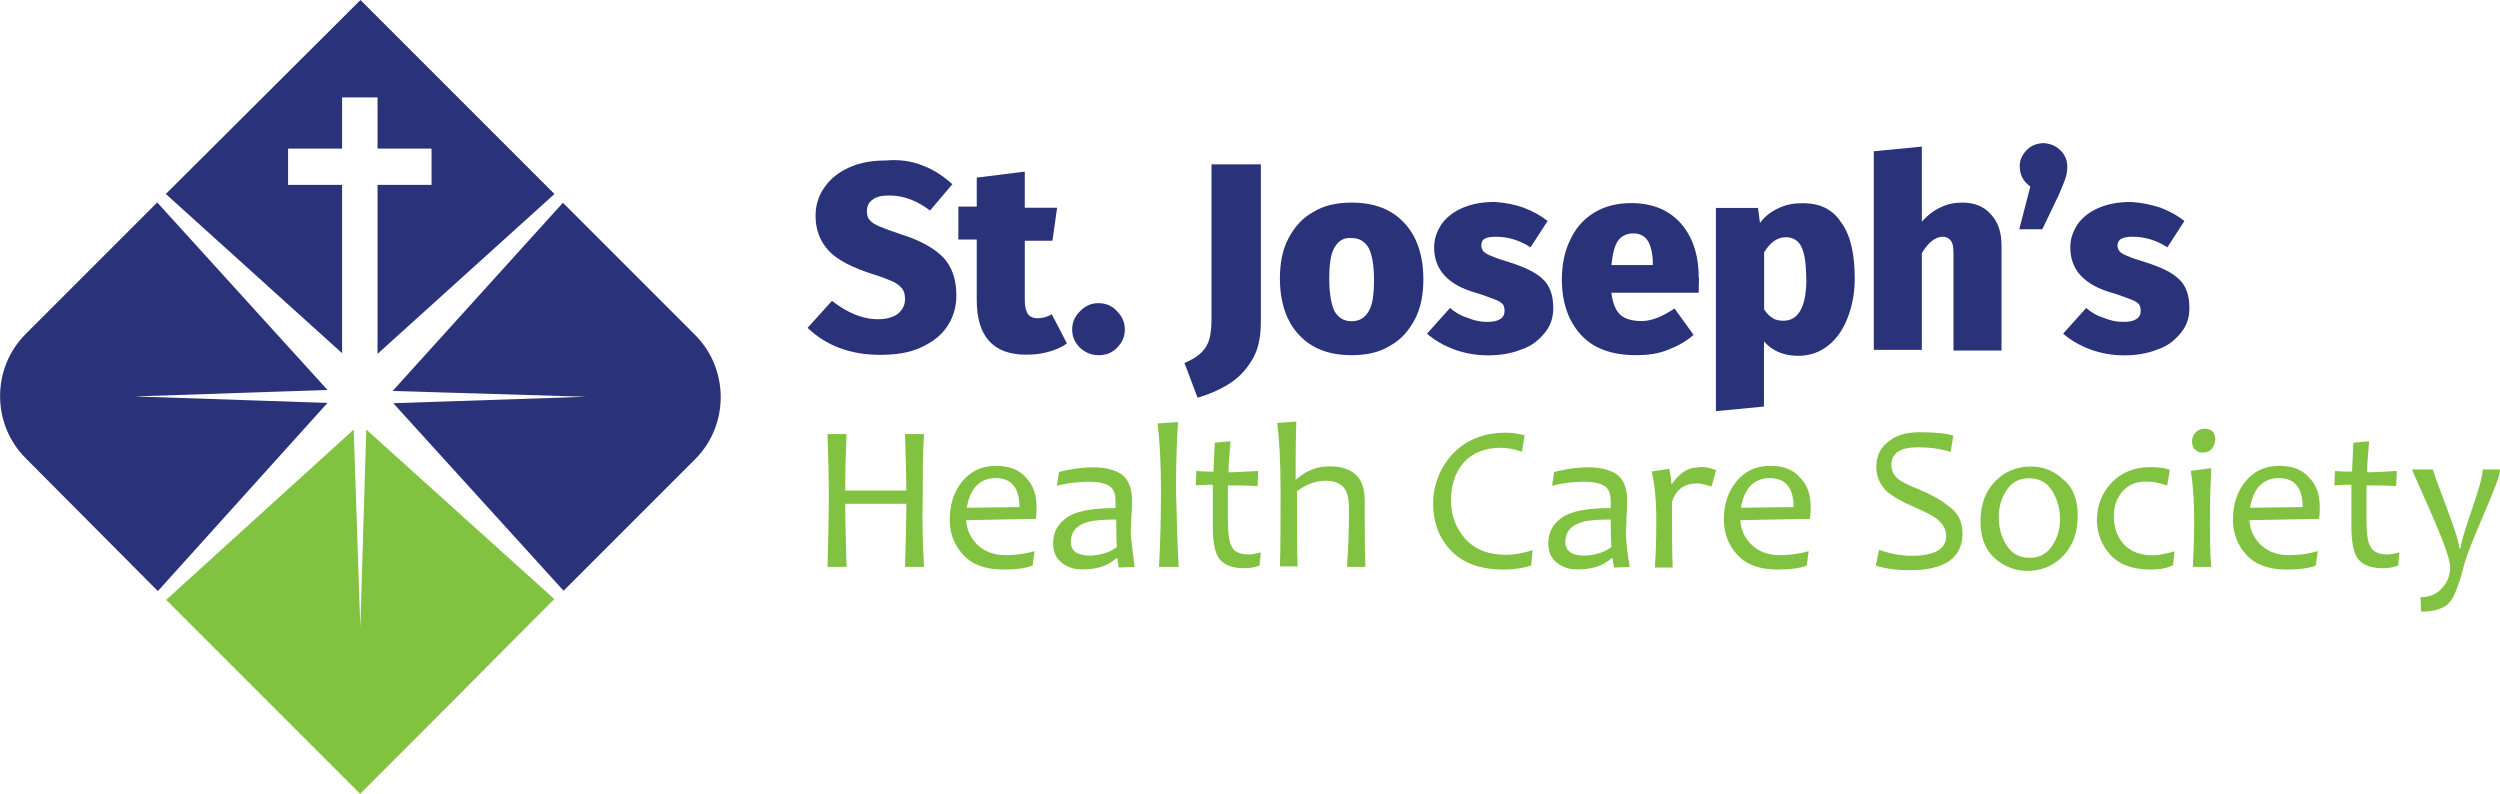 <?xml version="1.0" encoding="UTF-8"?>
<svg id="Layer_1" xmlns="http://www.w3.org/2000/svg" version="1.1" viewBox="0 0 150.91 47.92">
  <!-- Generator: Adobe Illustrator 29.4.0, SVG Export Plug-In . SVG Version: 2.1.0 Build 152)  -->
  <defs>
    <style>
      .st0 {
        fill: #81c241;
      }

      .st1 {
        fill: #2a3379;
      }
    </style>
  </defs>
  <path class="st1" d="M35.69,23.94l-11.95.4,10.28,11.32,7.94-7.94c2.06-2.06,2.06-5.44,0-7.5l-7.98-7.98-10.28,11.36,11.99.36Z"/>
  <path class="st1" d="M7.82,23.94l11.95-.4-10.28-11.32-7.94,7.94c-2.06,2.06-2.06,5.44,0,7.5l7.98,8.02,10.24-11.36-11.95-.4Z"/>
  <path class="st0" d="M33.47,36.17l-11.36-10.24-.36,11.95-.4-11.95-11.32,10.28h0l7.94,7.94s.08.08.12.12l3.65,3.65,3.65-3.65.12-.12,7.94-7.98h0Z"/>
  <path class="st1" d="M55.74,10.01c.64.24,1.23.64,1.75,1.11l-1.35,1.59c-.79-.6-1.59-.91-2.46-.91-.44,0-.79.08-.99.24-.24.16-.36.4-.36.71,0,.2.04.4.16.52.12.16.32.28.6.4s.71.28,1.31.48c1.15.36,1.99.83,2.54,1.39.52.56.79,1.31.79,2.3,0,.71-.2,1.35-.56,1.87-.36.56-.91.95-1.59,1.27-.71.32-1.51.44-2.46.44-1.79,0-3.26-.56-4.37-1.63l1.47-1.63c.91.71,1.83,1.11,2.78,1.11.52,0,.91-.12,1.19-.32.28-.24.44-.52.44-.87,0-.28-.04-.48-.16-.64-.12-.16-.32-.32-.56-.44-.28-.12-.67-.28-1.19-.44-1.27-.4-2.18-.87-2.7-1.43-.52-.56-.79-1.27-.79-2.1,0-.67.2-1.27.56-1.75.36-.52.87-.91,1.51-1.19.64-.28,1.35-.4,2.14-.4.87-.08,1.63.04,2.3.32"/>
  <path class="st1" d="M64.4,20.73c-.32.24-.71.4-1.15.52-.44.12-.87.16-1.31.16-1.99,0-2.98-1.11-2.98-3.3v-3.65h-1.11v-1.99h1.11v-1.75l2.9-.36v2.18h1.95l-.28,1.99h-1.67v3.61c0,.4.08.67.2.83.12.16.32.24.56.24.32,0,.6-.08.87-.24l.91,1.75Z"/>
  <path class="st1" d="M67.42,18.78c.32.32.48.67.48,1.11s-.16.79-.48,1.11-.67.44-1.11.44-.79-.16-1.11-.44c-.32-.32-.48-.67-.48-1.11s.16-.79.48-1.11.67-.48,1.11-.48.83.16,1.11.48"/>
  <path class="st1" d="M76.11,19.41c0,.95-.16,1.71-.52,2.3-.36.6-.79,1.07-1.35,1.43-.56.36-1.19.64-1.95.87l-.79-2.1c.48-.2.79-.4,1.03-.64s.4-.52.48-.83.12-.71.12-1.19v-9.33h2.98v9.49h0Z"/>
  <path class="st1" d="M84.77,13.46c.75.79,1.15,1.95,1.15,3.41,0,.91-.16,1.75-.52,2.42-.36.67-.83,1.23-1.51,1.59-.64.4-1.43.56-2.3.56-1.35,0-2.42-.4-3.18-1.23-.75-.79-1.15-1.95-1.15-3.41,0-.91.16-1.75.52-2.42.36-.67.83-1.23,1.51-1.59.64-.4,1.43-.56,2.3-.56,1.35,0,2.42.4,3.18,1.23M80.56,14.93c-.24.4-.32,1.03-.32,1.91s.12,1.55.32,1.95c.24.4.56.6,1.03.6s.79-.2,1.03-.6.32-1.03.32-1.91-.12-1.51-.32-1.91c-.24-.4-.56-.6-1.03-.6-.48-.04-.79.16-1.03.56"/>
  <path class="st1" d="M91.99,12.55c.56.2,1.03.48,1.43.79l-1.03,1.59c-.67-.44-1.39-.64-2.1-.64-.32,0-.52.04-.67.12s-.2.24-.2.4.04.24.12.36c.08.08.24.2.48.28.24.12.64.24,1.15.4.87.28,1.55.6,1.95.99.44.4.64.99.64,1.75,0,.6-.16,1.07-.52,1.51-.36.44-.79.79-1.39.99-.6.24-1.27.36-2.02.36-.71,0-1.43-.12-2.06-.36-.64-.24-1.19-.56-1.63-.95l1.39-1.55c.32.28.67.48,1.07.6.4.16.75.24,1.15.24.36,0,.6-.04.79-.16.2-.12.28-.28.28-.52,0-.16-.04-.32-.12-.4s-.24-.2-.48-.28c-.24-.08-.6-.24-1.15-.4-1.67-.48-2.5-1.39-2.5-2.74,0-.52.16-.95.44-1.39.28-.4.71-.75,1.27-.99.56-.24,1.19-.36,1.95-.36.64.04,1.23.16,1.79.36"/>
  <path class="st1" d="M102.55,17.67h-5.28c.08.67.28,1.11.56,1.35.28.24.71.36,1.27.36.32,0,.64-.08.95-.2.32-.12.67-.32,1.03-.56l1.15,1.59c-.44.4-.95.67-1.55.91-.6.24-1.23.32-1.91.32-1.47,0-2.58-.4-3.34-1.23s-1.15-1.95-1.15-3.34c0-.87.16-1.67.48-2.34.32-.71.79-1.27,1.43-1.67s1.39-.6,2.26-.6c1.27,0,2.26.4,2.98,1.19.71.79,1.11,1.87,1.11,3.3.04,0,0,.32,0,.91M99.77,15.88c0-.56-.12-1.03-.28-1.31-.2-.32-.48-.48-.91-.48-.4,0-.71.16-.91.44-.2.28-.32.75-.4,1.47h2.5v-.12Z"/>
  <path class="st1" d="M111.17,13.46c.56.79.79,1.95.79,3.37,0,.87-.16,1.67-.44,2.38s-.67,1.27-1.19,1.67c-.52.4-1.11.6-1.79.6-.83,0-1.55-.28-2.06-.87v3.93l-2.9.28v-12.27h2.54l.12.91c.32-.44.71-.71,1.15-.91.44-.2.87-.28,1.31-.28,1.11-.04,1.95.36,2.46,1.19M109.03,16.83c0-.99-.12-1.63-.32-1.99s-.52-.52-.91-.52c-.52,0-.95.32-1.31.91v3.45c.16.24.32.4.52.52.16.12.4.16.64.16.91,0,1.39-.83,1.39-2.54"/>
  <path class="st1" d="M120.18,12.94c.44.48.64,1.07.64,1.91v6.31h-2.9v-5.84c0-.4-.04-.64-.16-.79s-.28-.24-.48-.24c-.44,0-.87.32-1.27.99v5.84h-2.9v-11.99l2.9-.28v4.53c.36-.4.71-.67,1.15-.87.4-.2.83-.28,1.31-.28.71,0,1.31.24,1.71.71"/>
  <path class="st1" d="M124.39,9.09c.28.28.4.6.4.99,0,.24-.04.48-.12.71-.08.24-.24.6-.4.99l-.99,2.06h-1.39l.67-2.58c-.44-.32-.64-.71-.64-1.23,0-.4.16-.71.44-.99s.64-.4,1.03-.4c.4.04.71.16.99.44"/>
  <path class="st1" d="M130.43,12.55c.56.2,1.03.48,1.43.79l-1.03,1.59c-.67-.44-1.39-.64-2.1-.64-.32,0-.52.04-.67.12-.16.08-.24.24-.24.4s.04.24.12.36c.08.08.24.2.48.28.24.12.64.24,1.15.4.87.28,1.55.6,1.95.99.44.4.64.99.64,1.75,0,.6-.16,1.07-.52,1.51s-.79.79-1.39.99c-.6.24-1.27.36-2.02.36-.71,0-1.43-.12-2.06-.36-.64-.24-1.19-.56-1.63-.95l1.39-1.55c.32.28.67.48,1.07.6.4.16.75.24,1.15.24.36,0,.6-.04.79-.16.2-.12.28-.28.28-.52,0-.16-.04-.32-.12-.4-.08-.08-.24-.2-.48-.28s-.6-.24-1.15-.4c-1.67-.48-2.5-1.39-2.5-2.74,0-.52.16-.95.44-1.39.28-.4.71-.75,1.27-.99.56-.24,1.19-.36,1.95-.36.64.04,1.23.16,1.83.36"/>
  <path class="st0" d="M55.78,34.22h-1.15c.04-1.43.08-2.7.08-3.81h-3.69c0,.91.04,2.18.08,3.81h-1.15c.04-1.51.08-2.9.08-4.21,0-1.39-.04-2.62-.08-3.81h1.15c-.04,1.19-.08,2.3-.08,3.41h3.69c0-.87-.04-2.02-.08-3.41h1.15c-.08,1.15-.08,2.42-.08,3.81-.04,1.51,0,2.94.08,4.21"/>
  <path class="st0" d="M62.57,30.61c0,.16,0,.4-.04.71l-4.21.08c.04.6.28,1.11.71,1.51s.99.6,1.67.6c.64,0,1.19-.08,1.75-.24l-.12.87c-.4.16-.99.24-1.75.24-1.07,0-1.87-.28-2.42-.87-.56-.6-.83-1.31-.83-2.14,0-.91.24-1.67.75-2.3.52-.64,1.19-.95,2.06-.95.79,0,1.39.24,1.79.71.44.44.64,1.03.64,1.79M61.54,30.61c0-1.15-.48-1.75-1.43-1.75s-1.55.6-1.75,1.79l3.18-.04Z"/>
  <path class="st0" d="M68.49,34.22l-.95.04c-.04-.2-.08-.4-.08-.56h-.08c-.52.48-1.19.67-2.06.67-.48,0-.87-.12-1.23-.4-.36-.28-.52-.67-.52-1.19,0-.64.28-1.15.79-1.51.52-.4,1.51-.6,2.98-.6v-.36c0-.52-.12-.83-.4-.99s-.67-.24-1.23-.24c-.64,0-1.27.08-1.91.24l.12-.83c.64-.16,1.31-.28,2.1-.28.71,0,1.31.16,1.71.44.4.32.6.83.6,1.55,0,.2,0,.56-.04,1.03,0,.52-.04.83-.04.99.08.71.16,1.39.24,1.99M67.42,33.03c-.04-.64-.04-1.19-.04-1.67-.75,0-1.35.04-1.75.16-.67.2-.99.6-.99,1.19,0,.56.4.83,1.19.83.64-.04,1.19-.2,1.59-.52"/>
  <path class="st0" d="M71.15,34.22h-1.19c.08-1.35.12-2.9.12-4.61s-.08-3.02-.2-4.05l1.23-.08c-.08,1.11-.12,2.5-.12,4.13.04,1.71.08,3.22.16,4.61"/>
  <path class="st0" d="M76.11,33.35l-.08.79c-.32.12-.64.16-.91.16-.75,0-1.23-.2-1.51-.56s-.4-1.03-.4-2.02v-2.46c-.24,0-.56,0-1.03.04l.04-.87c.4.04.75.04,1.03.04,0-.24.04-.83.08-1.75l.95-.08c-.08.87-.12,1.47-.12,1.87.4,0,.99-.04,1.79-.08l-.04.91c-.75-.04-1.35-.04-1.79-.04v2.1c0,.83.08,1.39.28,1.67.16.28.52.4.99.4.16,0,.4-.04.71-.12"/>
  <path class="st0" d="M82.42,34.22h-1.11c.08-1.07.12-2.22.12-3.49,0-.67-.12-1.11-.36-1.35-.24-.24-.6-.36-1.03-.36-.6,0-1.19.2-1.75.64,0,2.22,0,3.77.04,4.53h-1.07c.04-1.07.04-2.62.04-4.61,0-1.75-.08-3.1-.2-4.05l1.15-.08c-.04,1.27-.04,2.42-.04,3.49h.04c.6-.56,1.31-.79,2.02-.79.67,0,1.15.16,1.55.48.36.32.56.83.56,1.63v1.07c0,.56,0,1.55.04,2.9"/>
  <path class="st0" d="M92.51,33.23l-.08.91c-.52.16-1.07.24-1.67.24-1.43,0-2.46-.4-3.18-1.15s-1.07-1.71-1.07-2.82.4-2.18,1.19-3.02c.79-.83,1.87-1.27,3.18-1.27.36,0,.75.04,1.15.16l-.16.99c-.48-.16-.87-.24-1.27-.24-.99,0-1.75.32-2.26.91s-.75,1.35-.75,2.26.28,1.67.87,2.34c.6.64,1.39.95,2.46.95.44,0,.95-.08,1.59-.28"/>
  <path class="st0" d="M98.38,34.22l-.95.04c-.04-.2-.08-.4-.08-.56h-.08c-.52.48-1.19.67-2.06.67-.48,0-.87-.12-1.23-.4-.36-.28-.52-.67-.52-1.19,0-.64.28-1.15.79-1.51.52-.4,1.51-.6,2.98-.6v-.36c0-.52-.12-.83-.4-.99s-.67-.24-1.23-.24c-.64,0-1.27.08-1.91.24l.12-.83c.64-.16,1.31-.28,2.1-.28.71,0,1.31.16,1.71.44.4.32.6.83.6,1.55,0,.2,0,.56-.04,1.03,0,.52-.04.83-.04.99.04.71.12,1.39.24,1.99M97.27,33.03c-.04-.64-.04-1.19-.04-1.67-.75,0-1.35.04-1.75.16-.67.2-.99.6-.99,1.19,0,.56.4.83,1.19.83.64-.04,1.19-.2,1.59-.52"/>
  <path class="st0" d="M103.59,28.39l-.28.99c-.32-.12-.64-.2-.87-.2-.75,0-1.27.36-1.51,1.11,0,1.91,0,3.22.04,3.97h-1.07c.08-1.31.08-2.3.08-3.02,0-.95-.08-1.91-.28-2.78l1.07-.16c.08.44.12.75.12.91h.04c.44-.64.95-.99,1.55-.99.32-.08.67,0,1.11.16"/>
  <path class="st0" d="M109.3,30.61c0,.16,0,.4-.04.71l-4.21.08c.04.6.28,1.11.71,1.51.44.4.99.6,1.67.6.64,0,1.19-.08,1.75-.24l-.12.87c-.4.16-.99.24-1.75.24-1.07,0-1.87-.28-2.42-.87s-.83-1.31-.83-2.14c0-.91.24-1.67.75-2.3.52-.64,1.19-.95,2.06-.95.79,0,1.39.24,1.79.71.44.44.64,1.03.64,1.79M108.27,30.61c0-1.15-.48-1.75-1.43-1.75s-1.55.6-1.75,1.79l3.18-.04Z"/>
  <path class="st0" d="M118.47,32.16c0,1.51-1.07,2.26-3.18,2.26-.75,0-1.47-.08-2.06-.28l.2-.95c.67.24,1.35.36,1.95.36,1.39,0,2.1-.4,2.1-1.19,0-.4-.2-.75-.56-1.03-.24-.2-.71-.44-1.43-.75-.75-.32-1.27-.64-1.59-.91-.4-.4-.64-.87-.64-1.47s.2-1.11.64-1.47c.48-.44,1.15-.64,1.99-.64.99,0,1.63.08,2.02.2l-.16.99c-.64-.2-1.27-.28-1.99-.28-1.07,0-1.59.36-1.59,1.07,0,.36.16.64.44.87.2.16.64.36,1.31.64.75.32,1.31.64,1.67.95.6.4.87.95.87,1.63"/>
  <path class="st0" d="M125.42,31.13c0,1.03-.32,1.87-.91,2.46s-1.31.87-2.14.87c-.75,0-1.43-.28-1.99-.79s-.83-1.27-.83-2.18c0-1.07.32-1.87.91-2.46s1.31-.87,2.14-.87c.75,0,1.43.28,1.95.79.6.48.87,1.23.87,2.18M124.35,31.33c0-.64-.16-1.19-.48-1.71-.32-.52-.79-.75-1.39-.75s-1.03.24-1.35.71c-.32.48-.48,1.03-.48,1.63,0,.64.16,1.23.48,1.71.32.52.79.75,1.39.75s1.03-.24,1.35-.71c.32-.48.48-.99.48-1.63"/>
  <path class="st0" d="M131.26,33.27l-.08.83c-.32.2-.79.28-1.35.28-1.07,0-1.87-.28-2.42-.87s-.83-1.31-.83-2.1c0-.87.28-1.63.87-2.26s1.39-.95,2.34-.95c.48,0,.87.04,1.19.16l-.16.95c-.44-.16-.87-.24-1.31-.24-.6,0-1.03.2-1.39.6s-.52.91-.52,1.51c0,.67.2,1.23.6,1.67s.99.67,1.75.67c.32,0,.75-.08,1.31-.24"/>
  <path class="st0" d="M133.48,34.22h-1.11c.04-.83.08-1.75.08-2.82,0-1.19-.08-2.18-.2-2.98l1.23-.16c-.04.87-.08,1.91-.08,3.14,0,.99,0,1.91.08,2.82M133.72,26.52c0,.2-.08.4-.2.56s-.32.24-.56.24c-.2,0-.36-.08-.48-.2-.12-.12-.16-.28-.16-.48s.08-.4.2-.52c.16-.16.32-.24.6-.24.2,0,.36.08.48.2.08.12.12.28.12.44"/>
  <path class="st0" d="M140.03,30.61c0,.16,0,.4-.04.71l-4.21.08c.04.6.28,1.11.71,1.51.44.4.99.6,1.67.6.64,0,1.19-.08,1.75-.24l-.12.87c-.4.16-.99.24-1.75.24-1.07,0-1.87-.28-2.42-.87-.56-.6-.83-1.31-.83-2.14,0-.91.24-1.67.75-2.3.52-.64,1.19-.95,2.06-.95.79,0,1.39.24,1.79.71.44.44.64,1.03.64,1.79M139,30.61c0-1.15-.48-1.75-1.43-1.75s-1.55.6-1.75,1.79l3.18-.04Z"/>
  <path class="st0" d="M144.84,33.35l-.08.79c-.32.12-.64.16-.91.16-.75,0-1.23-.2-1.51-.56-.28-.36-.4-1.03-.4-2.02v-2.46c-.24,0-.56,0-1.03.04l.04-.87c.4.04.75.04,1.03.04,0-.24.04-.83.08-1.75l.95-.08c-.08.87-.12,1.47-.12,1.87.4,0,.99-.04,1.79-.08l-.04.91c-.75-.04-1.35-.04-1.79-.04v2.1c0,.83.08,1.39.28,1.67s.52.4.99.4c.16,0,.4-.04.71-.12"/>
  <path class="st0" d="M150.91,28.39c0,.28-.32,1.11-.91,2.5-.71,1.63-1.15,2.74-1.31,3.41-.28,1.07-.56,1.75-.79,2.02-.32.4-.91.6-1.75.6l-.04-.87c.52,0,.95-.16,1.27-.52.36-.36.52-.79.52-1.31,0-.44-.4-1.55-1.15-3.26-.75-1.71-1.15-2.58-1.15-2.62h1.27c0,.12.28.87.79,2.22.52,1.39.79,2.22.79,2.54h.08c0-.28.24-1.03.67-2.3.44-1.27.67-2.1.67-2.46h1.03v.04Z"/>
  <polygon class="st1" points="20.65 11.16 17.39 11.16 17.39 8.97 20.65 8.97 20.65 5.88 22.79 5.88 22.79 8.97 26.05 8.97 26.05 11.16 22.79 11.16 22.79 21.36 33.47 11.71 21.76 0 10.01 11.71 20.65 21.32 20.65 11.16"/>
</svg>
